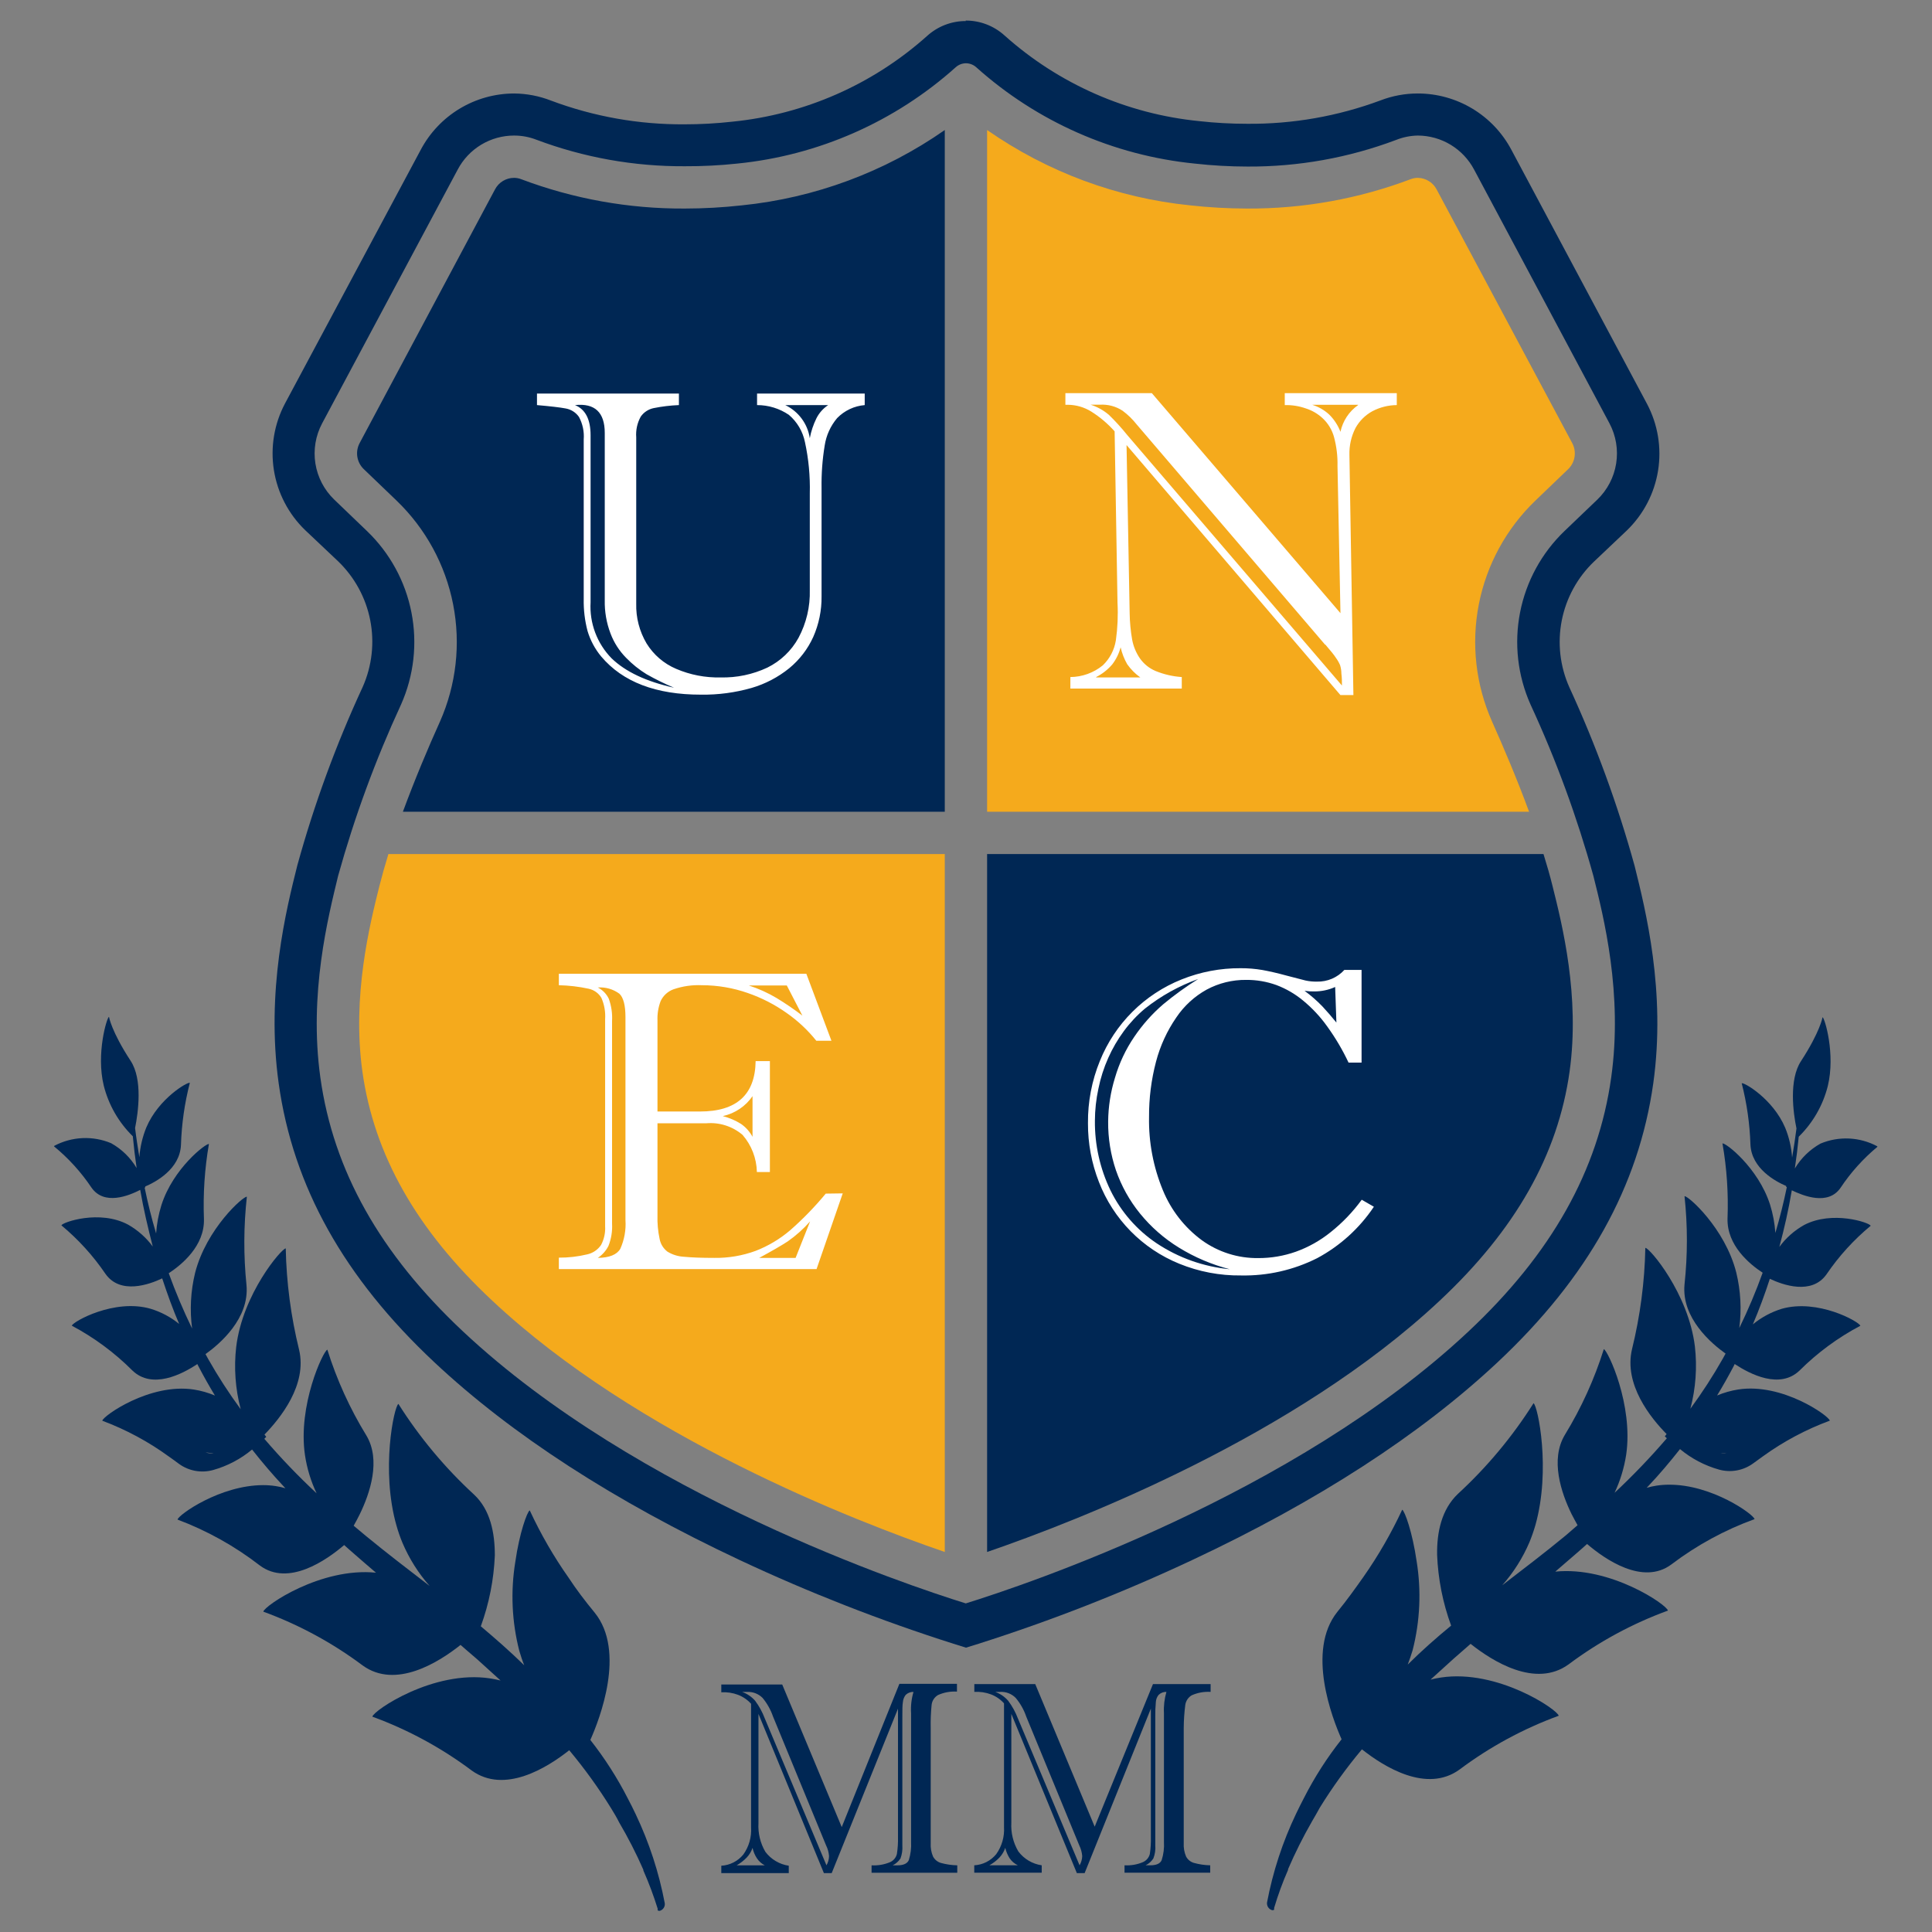 <svg width="236" height="236" viewBox="0 0 236 236" fill="none" xmlns="http://www.w3.org/2000/svg">
<rect x="0" y="0" width="236" height="236" fill="#808080" stroke="none"/>
<path d="M118.002 7.727C118.467 7.733 118.914 7.909 119.258 8.222C126.684 14.873 136.031 18.992 145.951 19.983C148.08 20.221 150.222 20.342 152.365 20.345C158.564 20.382 164.718 19.283 170.521 17.1C171.372 16.758 172.278 16.574 173.195 16.558C174.61 16.564 175.996 16.954 177.206 17.686C178.416 18.419 179.404 19.466 180.066 20.716L196.605 51.72C197.401 53.222 197.687 54.943 197.419 56.621C197.152 58.3 196.345 59.847 195.121 61.026L191.095 64.881C188.312 67.556 186.421 71.025 185.681 74.813C184.94 78.602 185.385 82.527 186.956 86.054C190.08 92.812 192.648 99.814 194.635 106.989C195.901 112.023 198.251 121.387 196.814 131.617C195.225 142.989 189.516 153.143 179.371 162.649C158.074 182.633 125.206 193.615 117.973 195.861C110.741 193.615 77.863 182.614 56.566 162.649C46.422 153.133 40.721 142.998 39.132 131.617C37.705 121.397 40.084 112.023 41.302 106.989C43.296 99.815 45.867 92.814 48.991 86.054C50.559 82.526 51.002 78.601 50.259 74.812C49.517 71.024 47.625 67.556 44.842 64.881L40.826 61.026C39.603 59.848 38.796 58.304 38.528 56.626C38.261 54.949 38.546 53.23 39.342 51.729L55.909 20.716C56.57 19.46 57.563 18.408 58.779 17.675C59.995 16.942 61.388 16.556 62.808 16.558C63.732 16.558 64.649 16.729 65.511 17.062C71.314 19.245 77.468 20.345 83.668 20.307C85.797 20.316 87.926 20.208 90.043 19.983C99.963 18.994 109.312 14.874 116.736 8.222C117.083 7.906 117.533 7.73 118.002 7.727ZM118.002 2.569C116.243 2.56 114.545 3.212 113.244 4.396C106.623 10.317 98.292 13.983 89.453 14.864C87.513 15.08 85.563 15.188 83.611 15.187C78.042 15.225 72.514 14.241 67.3 12.285C65.868 11.726 64.346 11.433 62.808 11.419C60.459 11.422 58.154 12.064 56.142 13.278C54.13 14.492 52.487 16.231 51.389 18.309L34.812 49.293C33.489 51.789 33.015 54.648 33.459 57.437C33.904 60.227 35.244 62.796 37.276 64.757L41.302 68.563C43.316 70.503 44.686 73.015 45.224 75.759C45.762 78.504 45.442 81.347 44.309 83.903C41.055 90.933 38.385 98.218 36.325 105.686C34.974 111.062 32.471 121.064 34.041 132.331C35.801 144.93 42.025 156.074 53.073 166.418C62.504 175.258 75.055 183.385 90.386 190.579C98.849 194.546 107.562 197.957 116.47 200.79L118.002 201.266L119.534 200.79C128.436 197.959 137.143 194.548 145.599 190.579C160.929 183.394 173.481 175.258 182.921 166.418C193.95 156.083 200.174 144.93 201.953 132.331C203.523 121.111 201.002 111.119 199.669 105.752C197.603 98.279 194.936 90.985 191.695 83.941C190.557 81.387 190.235 78.544 190.773 75.8C191.311 73.056 192.683 70.546 194.702 68.611L198.718 64.804C200.751 62.843 202.091 60.275 202.538 57.486C202.984 54.697 202.512 51.838 201.192 49.341L184.615 18.29C183.513 16.216 181.869 14.482 179.857 13.271C177.846 12.061 175.543 11.421 173.195 11.419C171.634 11.417 170.085 11.704 168.628 12.266C163.417 14.203 157.895 15.171 152.336 15.121C150.384 15.121 148.433 15.014 146.493 14.797C137.653 13.92 129.322 10.254 122.703 4.329C121.4 3.15 119.702 2.501 117.945 2.512L118.002 2.569Z" fill="#002754"/>
<path d="M115.408 15.883V99.158H49.214C50.689 95.162 52.335 91.26 53.734 88.167C55.733 83.666 56.298 78.658 55.351 73.824C54.405 68.991 51.993 64.566 48.443 61.151L44.427 57.297C44.016 56.898 43.745 56.377 43.652 55.812C43.56 55.246 43.651 54.666 43.913 54.157L60.462 23.144C60.684 22.715 61.02 22.356 61.433 22.106C61.846 21.855 62.32 21.724 62.803 21.726C63.096 21.728 63.386 21.782 63.659 21.887C70.045 24.297 76.818 25.513 83.643 25.475C85.974 25.473 88.302 25.342 90.618 25.085C99.531 24.181 108.064 21.013 115.408 15.883Z" fill="#002754"/>
<path d="M115.409 104.324V189.579C104.304 185.773 77.83 175.476 60.13 158.88C50.871 150.221 45.694 141.066 44.267 130.893C42.982 121.663 45.171 112.936 46.341 108.245C46.665 106.97 47.036 105.656 47.445 104.324H115.409Z" fill="#F5AA1C"/>
<path d="M191.73 130.893C190.303 141.066 185.117 150.221 175.867 158.88C158.167 175.476 131.674 185.763 120.578 189.579V104.324H188.542C188.961 105.666 189.342 106.989 189.656 108.264C190.826 112.946 193.015 121.672 191.73 130.893Z" fill="#002754"/>
<path d="M191.568 57.297L187.553 61.151C184.001 64.565 181.588 68.99 180.643 73.825C179.698 78.659 180.267 83.668 182.271 88.167C183.651 91.26 185.307 95.143 186.782 99.158H120.578V15.883C127.925 21.013 136.462 24.181 145.377 25.085C147.697 25.342 150.028 25.472 152.362 25.475C159.187 25.509 165.961 24.29 172.346 21.878C172.614 21.779 172.897 21.727 173.183 21.726C173.662 21.731 174.13 21.867 174.538 22.119C174.945 22.37 175.276 22.728 175.496 23.153L192.063 54.147C192.33 54.656 192.426 55.237 192.337 55.804C192.248 56.371 191.978 56.895 191.568 57.297Z" fill="#F5AA1C"/>
<path d="M92.477 48.074V49.483C93.861 49.48 95.214 49.895 96.359 50.672C97.374 51.531 98.068 52.709 98.329 54.012C98.776 56.068 98.974 58.171 98.919 60.274V72.064C98.976 74.102 98.5 76.119 97.539 77.917C96.674 79.49 95.345 80.759 93.733 81.552C91.948 82.388 89.994 82.798 88.023 82.751C86.161 82.794 84.311 82.438 82.599 81.704C81.101 81.07 79.838 79.986 78.983 78.602C78.111 77.129 77.672 75.441 77.717 73.73V53.422C77.649 52.543 77.841 51.662 78.269 50.891C78.641 50.358 79.203 49.987 79.839 49.854C80.859 49.648 81.893 49.524 82.932 49.483V48.074H65.594V49.483C67.212 49.625 68.382 49.759 69.086 49.892C69.414 49.948 69.728 50.068 70.009 50.246C70.29 50.424 70.532 50.656 70.723 50.929C71.175 51.772 71.377 52.726 71.303 53.679V73.168C71.277 74.487 71.434 75.803 71.77 77.079C72.112 78.222 72.682 79.284 73.445 80.201C76.071 83.309 80.138 84.86 85.644 84.854C87.725 84.883 89.8 84.607 91.801 84.036C93.485 83.546 95.055 82.724 96.416 81.619C97.668 80.589 98.667 79.287 99.338 77.812C100.031 76.246 100.378 74.548 100.356 72.835V59.589C100.33 57.862 100.457 56.136 100.737 54.431C100.923 53.192 101.45 52.028 102.259 51.072C103.154 50.153 104.35 49.589 105.628 49.483V48.074H92.477ZM74.701 80.41C73.823 79.511 73.142 78.44 72.701 77.263C72.26 76.087 72.069 74.832 72.141 73.577V53.165C72.141 51.224 71.506 49.996 70.238 49.483C72.655 49.226 73.873 50.368 73.873 52.889V73.32C73.844 74.708 74.083 76.087 74.577 77.384C74.996 78.496 75.645 79.508 76.48 80.353C77.227 81.124 78.068 81.799 78.983 82.361C80.066 82.975 81.185 83.525 82.333 84.007C78.951 83.258 76.407 82.059 74.701 80.41ZM99.728 51.1C99.35 51.869 99.078 52.685 98.919 53.527C98.789 52.659 98.448 51.836 97.925 51.131C97.402 50.426 96.714 49.86 95.922 49.483H101.165C100.553 49.887 100.057 50.444 99.728 51.1Z" fill="white"/>
<path d="M156.938 49.483V48.027H170.622V49.483C169.573 49.49 168.541 49.751 167.615 50.245C166.759 50.719 166.053 51.425 165.579 52.281C165.059 53.299 164.804 54.431 164.836 55.574L165.322 84.902H163.733L137.611 54.365L137.991 74.901C138.007 75.986 138.109 77.068 138.296 78.136C138.449 78.959 138.773 79.74 139.248 80.43C139.727 81.108 140.386 81.638 141.151 81.962C142.173 82.38 143.256 82.631 144.358 82.704V84.112H130.75V82.704C132.193 82.692 133.59 82.189 134.708 81.277C135.563 80.459 136.125 79.382 136.307 78.213C136.521 76.694 136.588 75.157 136.507 73.626L136.155 52.69C135.322 51.754 134.361 50.941 133.3 50.273C132.442 49.74 131.455 49.454 130.445 49.445H130.141V48.027H140.704L163.742 74.901L163.38 56.925C163.408 55.74 163.267 54.558 162.962 53.413C162.722 52.514 162.23 51.702 161.544 51.072C160.956 50.528 160.253 50.122 159.488 49.883C158.669 49.597 157.805 49.462 156.938 49.483ZM161.877 78.764L138.838 51.834C138.345 51.21 137.773 50.653 137.135 50.178C136.314 49.635 135.339 49.375 134.356 49.436H133.224C134.041 49.695 134.798 50.116 135.451 50.673C136.243 51.441 136.986 52.258 137.677 53.118L163.923 83.741C163.923 83.246 163.923 82.79 163.856 82.295C163.854 81.94 163.8 81.587 163.695 81.248C163.567 80.945 163.404 80.657 163.209 80.392C162.971 80.011 162.524 79.469 161.877 78.717V78.764ZM133.9 82.752H139.295C138.676 82.309 138.136 81.765 137.696 81.144C137.324 80.497 137.051 79.797 136.888 79.069C136.689 79.824 136.343 80.532 135.869 81.153C135.323 81.796 134.653 82.323 133.9 82.704V82.752ZM165.893 49.445H160.288C161.063 49.684 161.776 50.093 162.372 50.644C162.971 51.241 163.438 51.958 163.742 52.747C164.021 51.427 164.79 50.261 165.893 49.483V49.445Z" fill="white"/>
<path d="M102.821 223.184L95.551 205.769H88.109V206.721C88.802 206.677 89.496 206.781 90.146 207.025C90.758 207.258 91.306 207.633 91.745 208.12V223.231C91.821 224.412 91.485 225.583 90.793 226.543C90.465 226.944 90.056 227.272 89.594 227.506C89.132 227.74 88.627 227.876 88.109 227.904V228.808H96.35V227.904C95.214 227.735 94.189 227.127 93.496 226.21C92.872 225.149 92.578 223.927 92.649 222.698V209.357L100.642 228.808H101.594L109.692 208.719V224.392C109.71 225.086 109.665 225.781 109.559 226.467C109.507 226.686 109.405 226.89 109.261 227.063C109.118 227.236 108.936 227.374 108.731 227.466C108.016 227.767 107.241 227.901 106.466 227.856V228.76H116.934V227.856C116.255 227.842 115.58 227.743 114.926 227.561C114.723 227.501 114.535 227.401 114.371 227.267C114.208 227.133 114.073 226.968 113.974 226.781C113.754 226.268 113.657 225.711 113.689 225.154V211.079C113.667 210.126 113.705 209.173 113.803 208.224C113.835 207.983 113.922 207.752 114.057 207.549C114.193 207.346 114.373 207.177 114.583 207.054C115.309 206.729 116.102 206.585 116.896 206.635V205.684H109.863L102.821 223.184ZM93.419 227.856H89.984C90.437 227.6 90.851 227.28 91.212 226.905C91.532 226.568 91.776 226.165 91.925 225.725C92.025 226.183 92.209 226.618 92.468 227.009C92.708 227.368 93.036 227.659 93.419 227.856ZM100.956 227.856L93.419 209.909C93.129 209.137 92.731 208.41 92.239 207.749C91.81 207.26 91.263 206.89 90.65 206.673H91.25C91.601 206.655 91.951 206.711 92.279 206.837C92.607 206.963 92.905 207.157 93.153 207.406C93.71 208.082 94.142 208.852 94.428 209.68L100.909 225.42C101.112 225.827 101.235 226.27 101.27 226.724C101.264 227.122 101.156 227.512 100.956 227.856ZM110.225 225.42V209.718C110.225 208.891 110.225 208.291 110.291 207.92C110.316 207.598 110.435 207.29 110.634 207.035C110.76 206.914 110.91 206.819 111.073 206.757C111.237 206.695 111.411 206.667 111.586 206.673C111.336 207.515 111.236 208.395 111.291 209.271V224.992C111.332 225.745 111.239 226.499 111.015 227.219C110.824 227.647 110.358 227.856 109.616 227.856H109.045C109.431 227.666 109.759 227.377 109.996 227.019C110.186 226.508 110.264 225.963 110.225 225.42Z" fill="#002754"/>
<path d="M144.787 208.26C144.821 208.019 144.909 207.788 145.044 207.586C145.179 207.383 145.358 207.213 145.567 207.089C146.293 206.764 147.086 206.62 147.88 206.67V205.719H140.838L133.72 223.133L126.459 205.719H119.017V206.67C119.71 206.628 120.404 206.732 121.054 206.975C121.664 207.207 122.209 207.582 122.643 208.069V223.181C122.715 224.361 122.379 225.53 121.691 226.492C121.363 226.893 120.955 227.221 120.493 227.455C120.031 227.69 119.525 227.825 119.008 227.853V228.757H127.249V227.853C126.111 227.686 125.086 227.078 124.394 226.159C123.767 225.099 123.469 223.877 123.537 222.648V209.354L131.541 228.805H132.492L140.581 208.716V224.389C140.601 225.083 140.559 225.777 140.457 226.464C140.403 226.683 140.299 226.887 140.154 227.06C140.009 227.234 139.826 227.371 139.62 227.463C138.908 227.765 138.136 227.898 137.364 227.853V228.757H147.832V227.853C147.156 227.839 146.485 227.74 145.834 227.558C145.631 227.499 145.442 227.399 145.279 227.265C145.115 227.131 144.981 226.965 144.882 226.778C144.662 226.265 144.565 225.708 144.597 225.151V211.076C144.602 210.134 144.666 209.194 144.787 208.26ZM124.337 227.853H120.854C121.312 227.6 121.729 227.279 122.091 226.902C122.406 226.562 122.646 226.16 122.795 225.722C122.904 226.177 123.087 226.611 123.338 227.006C123.59 227.372 123.935 227.665 124.337 227.853ZM131.874 227.853L124.337 209.906C124.043 209.134 123.643 208.406 123.147 207.746C122.721 207.259 122.177 206.889 121.568 206.67H122.167C122.518 206.65 122.87 206.705 123.198 206.832C123.526 206.958 123.823 207.153 124.07 207.403C124.635 208.076 125.071 208.847 125.355 209.677L131.836 225.417C132.035 225.826 132.157 226.268 132.197 226.721C132.184 227.119 132.073 227.508 131.874 227.853ZM142.18 209.268V224.989C142.226 225.742 142.132 226.497 141.904 227.216C141.723 227.644 141.257 227.853 140.505 227.853H139.934C140.323 227.669 140.653 227.379 140.885 227.016C141.084 226.508 141.166 225.961 141.123 225.417V209.716C141.112 209.115 141.134 208.515 141.19 207.917C141.206 207.593 141.326 207.282 141.532 207.032C141.658 206.911 141.808 206.816 141.971 206.754C142.135 206.692 142.309 206.663 142.484 206.67C142.236 207.513 142.133 208.391 142.18 209.268Z" fill="#002754"/>
<path d="M100.868 145.804C99.545 147.403 98.097 148.896 96.538 150.267C95.279 151.343 93.847 152.199 92.303 152.798C90.686 153.391 88.973 153.682 87.25 153.655C85.699 153.655 84.481 153.607 83.587 153.521C82.859 153.489 82.152 153.273 81.531 152.893C81.037 152.517 80.698 151.971 80.579 151.361C80.373 150.405 80.283 149.427 80.313 148.449V137.211H86.299C87.09 137.145 87.887 137.236 88.643 137.48C89.4 137.723 90.1 138.113 90.705 138.629C91.801 139.89 92.421 141.496 92.456 143.168H94.045V129.617H92.303C92.246 133.721 89.978 135.774 85.499 135.774H80.313V124.659C80.282 123.855 80.411 123.052 80.694 122.299C80.846 121.967 81.062 121.669 81.33 121.42C81.598 121.172 81.912 120.979 82.254 120.852C83.379 120.463 84.567 120.292 85.756 120.348C87.658 120.35 89.547 120.672 91.342 121.3C93.036 121.885 94.638 122.709 96.1 123.745C97.461 124.696 98.679 125.837 99.716 127.133H101.563L98.498 118.949H68.266V120.348C69.488 120.374 70.706 120.517 71.901 120.776C72.224 120.843 72.529 120.977 72.798 121.169C73.067 121.361 73.293 121.606 73.461 121.89C73.821 122.71 73.977 123.604 73.918 124.497V149.791C73.965 150.583 73.794 151.373 73.423 152.075C73.027 152.662 72.421 153.074 71.73 153.226C70.595 153.498 69.432 153.632 68.266 153.626V155.025H99.745L102.942 145.775L100.868 145.804ZM91.923 133.861V138.866C91.585 138.236 91.102 137.694 90.514 137.287C89.825 136.858 89.074 136.537 88.288 136.335C89.782 136.013 91.094 135.127 91.951 133.861H91.923ZM96.11 120.377L98.013 124.059C97.004 123.291 95.956 122.577 94.873 121.918C93.798 121.279 92.655 120.762 91.466 120.377H96.11ZM76.402 149.02C76.484 150.228 76.269 151.437 75.774 152.541C75.355 153.264 74.442 153.636 73.024 153.655C73.579 153.288 74.028 152.783 74.327 152.189C74.669 151.321 74.818 150.389 74.765 149.458V124.716C74.817 123.791 74.681 122.865 74.365 121.994C74.08 121.403 73.609 120.922 73.024 120.624C73.965 120.556 74.9 120.826 75.66 121.385C76.154 121.852 76.402 122.813 76.402 124.24V149.02ZM97.185 153.655H92.741C94.235 152.846 95.396 152.18 96.215 151.647C97.221 150.942 98.141 150.121 98.955 149.201L97.185 153.655Z" fill="white"/>
<path d="M166.339 146.552C165.256 148.041 163.975 149.376 162.533 150.52C161.264 151.544 159.832 152.348 158.298 152.899C156.825 153.42 155.273 153.684 153.711 153.679C151.237 153.713 148.818 152.949 146.812 151.5C144.697 149.942 143.051 147.831 142.054 145.4C140.879 142.564 140.302 139.515 140.36 136.446C140.345 134.159 140.633 131.881 141.216 129.67C141.723 127.745 142.561 125.923 143.691 124.284C144.638 122.875 145.907 121.71 147.392 120.887C148.877 120.088 150.541 119.678 152.227 119.697C153.482 119.687 154.729 119.9 155.909 120.325C157.099 120.772 158.206 121.415 159.183 122.229C160.302 123.15 161.294 124.215 162.133 125.397C163.134 126.782 164.004 128.257 164.731 129.803H166.32V118.479H164.217C163.794 118.944 163.276 119.311 162.698 119.558C162.12 119.804 161.495 119.923 160.867 119.907C160.401 119.916 159.934 119.871 159.478 119.773L157.165 119.174C156.024 118.86 155.034 118.641 154.206 118.489C153.326 118.34 152.434 118.266 151.541 118.27C149.074 118.255 146.627 118.721 144.338 119.64C142.088 120.539 140.043 121.884 138.327 123.595C136.611 125.306 135.26 127.346 134.355 129.594C133.369 132.01 132.874 134.598 132.899 137.207C132.887 139.665 133.343 142.103 134.241 144.392C135.108 146.635 136.424 148.677 138.11 150.392C139.796 152.108 141.815 153.459 144.043 154.365C146.437 155.342 149.003 155.831 151.589 155.801C154.817 155.867 158.012 155.142 160.896 153.689C163.685 152.195 166.064 150.038 167.824 147.408L166.339 146.552ZM160.563 121.106C161.436 121.107 162.299 120.923 163.094 120.563L163.246 124.912C162.685 124.217 162.114 123.551 161.533 122.933C160.863 122.237 160.134 121.6 159.354 121.03C159.754 121.09 160.158 121.115 160.563 121.106ZM141.302 151.881C138.881 150.259 136.931 148.027 135.65 145.41C134.37 142.758 133.718 139.847 133.746 136.902C133.751 135.584 133.895 134.27 134.175 132.982C134.434 131.692 134.837 130.434 135.374 129.232C135.888 128.076 136.526 126.978 137.277 125.959C138.026 124.939 138.895 124.012 139.865 123.199C141.817 121.651 144.01 120.433 146.355 119.593C144.87 120.521 143.449 121.548 142.101 122.666C140.746 123.832 139.553 125.173 138.552 126.654C137.511 128.182 136.718 129.865 136.201 131.64C135.662 133.379 135.38 135.187 135.364 137.007C135.346 139.029 135.668 141.039 136.316 142.955C136.981 144.873 137.976 146.66 139.256 148.236C140.596 149.884 142.204 151.293 144.014 152.404C145.938 153.589 148.03 154.478 150.219 155.04C147.032 154.737 143.969 153.652 141.302 151.881Z" fill="white"/>
<path d="M224.822 145.104C226.076 143.218 227.598 141.525 229.342 140.079C229.342 140.079 229.342 140.079 229.294 140.013C228.235 139.449 227.064 139.129 225.866 139.074C224.668 139.02 223.472 139.233 222.367 139.699C221.08 140.422 220.004 141.468 219.245 142.734C219.436 141.45 219.597 140.155 219.721 138.852C221.451 137.156 222.68 135.016 223.271 132.666C224.222 128.765 222.899 124.368 222.633 124.254C222.633 124.254 222.338 126.024 219.997 129.621C218.503 131.895 219.045 135.949 219.445 137.843C219.293 139.042 219.112 140.231 218.912 141.402C218.827 140.15 218.541 138.919 218.065 137.757C216.571 134.227 213.022 132.181 212.755 132.324C213.381 134.767 213.739 137.272 213.821 139.794C213.945 142.744 216.895 144.323 218.18 144.866C218.184 144.897 218.184 144.929 218.18 144.961L218.265 145.018C217.875 146.921 217.409 148.767 216.866 150.604C216.786 149.431 216.569 148.272 216.219 147.15C214.773 142.639 210.757 139.537 210.405 139.68C210.935 142.707 211.142 145.782 211.023 148.853C210.938 152.127 213.716 154.42 215.315 155.467C214.487 157.769 213.534 160.024 212.46 162.223C212.755 159.958 212.629 157.658 212.089 155.438C210.719 150.024 206.17 146.017 205.77 146.122C206.155 149.702 206.155 153.314 205.77 156.894C205.38 161.005 209.063 164.126 210.785 165.345C210.681 165.554 210.567 165.744 210.462 165.935C209.259 168.061 207.93 170.113 206.484 172.082C207.14 169.601 207.327 167.019 207.036 164.469C206.237 157.97 201.479 152.403 200.984 152.431C200.899 156.602 200.354 160.751 199.357 164.802C198.329 169.113 201.64 173.214 203.582 175.175L203.363 175.451L203.61 175.689C201.605 178.024 199.474 180.248 197.225 182.35C197.918 180.875 198.396 179.308 198.643 177.696C199.537 171.606 196.397 164.954 195.912 164.802C194.76 168.473 193.162 171.988 191.154 175.27C189.336 178.296 190.697 182.34 191.972 184.948C192.229 185.462 192.486 185.899 192.705 186.309L191.277 187.546C188.737 189.639 186.12 191.638 183.503 193.646C184.884 192.084 186.005 190.31 186.824 188.393C187.106 187.706 187.351 187.003 187.557 186.29C189.46 179.514 187.852 171.739 187.328 171.406C184.749 175.489 181.642 179.214 178.088 182.483C176.09 184.386 175.509 187.156 175.547 189.915C175.664 192.873 176.242 195.795 177.26 198.575C175.443 200.069 173.663 201.639 171.96 203.333C172.179 202.771 172.369 202.182 172.559 201.572C173.466 198.019 173.631 194.316 173.044 190.696C172.531 187.165 171.598 184.577 171.284 184.415C169.943 187.296 168.351 190.054 166.526 192.656C165.574 193.998 164.556 195.435 163.357 196.9C159.551 201.658 162.739 209.899 163.88 212.459C162.11 214.694 160.567 217.101 159.275 219.644C158.961 220.243 158.647 220.871 158.323 221.547C156.677 224.991 155.483 228.635 154.774 232.386C154.745 232.593 154.793 232.804 154.909 232.979C155.024 233.154 155.199 233.282 155.402 233.337C155.525 233.337 155.62 233.337 155.64 233.242C155.634 233.211 155.634 233.178 155.64 233.147V233.061C156.11 231.476 156.679 229.922 157.343 228.408V228.322C158.205 226.324 159.18 224.376 160.264 222.489C160.578 221.947 160.911 221.385 161.216 220.814C162.759 218.318 164.479 215.936 166.364 213.687C169.076 215.837 174.272 219.063 178.278 216.161C181.977 213.388 186.061 211.173 190.402 209.585C190.278 208.852 182.951 203.875 176.023 204.913C175.585 204.979 175.157 205.065 174.748 205.17L176.28 203.78L177.603 202.581L178.954 201.401L179.639 200.802C182.342 202.952 187.576 206.226 191.601 203.314C195.306 200.541 199.397 198.325 203.744 196.738C203.61 196.025 196.711 191.295 189.983 191.98L192.638 189.687C193.047 189.325 193.466 188.973 193.866 188.602C196.007 190.439 200.67 193.712 204.172 191.095C207.259 188.753 210.682 186.889 214.325 185.566C214.221 184.995 209.12 181.322 203.858 181.36C203.354 181.36 202.852 181.398 202.354 181.474C201.946 181.537 201.542 181.626 201.146 181.741L201.345 181.531C202.706 180.095 203.981 178.581 205.219 177.011C206.611 178.17 208.232 179.023 209.977 179.514C210.681 179.711 211.421 179.747 212.141 179.618C212.861 179.49 213.542 179.2 214.135 178.772L215.344 177.896C217.858 176.079 220.608 174.612 223.518 173.538C223.413 172.948 217.704 168.894 212.327 169.731C211.441 169.871 210.575 170.117 209.748 170.464C210.452 169.313 211.119 168.123 211.756 166.915C211.804 166.82 211.861 166.715 211.899 166.62C213.802 167.876 217.418 169.731 219.826 167.41C222.015 165.23 224.516 163.389 227.248 161.947C227.096 161.443 222.034 158.607 217.618 159.882C216.34 160.282 215.151 160.925 214.116 161.776C214.887 159.968 215.572 158.112 216.191 156.209C217.77 156.961 221.31 158.226 223.118 155.657C224.629 153.437 226.446 151.441 228.514 149.729C228.343 149.338 223.823 147.825 220.368 149.643C219.183 150.309 218.155 151.22 217.352 152.317C217.961 150.052 218.484 147.74 218.874 145.399C220.264 146.065 223.29 147.311 224.822 145.104ZM209.958 177.563C210.262 177.563 210.576 177.506 210.909 177.459C210.59 177.562 210.25 177.585 209.919 177.525L209.958 177.563Z" fill="#002754"/>
<path d="M17.128 145.348C17.528 147.689 18.08 150.001 18.66 152.266C17.853 151.173 16.826 150.262 15.644 149.592C12.18 147.737 7.669 149.288 7.498 149.678C9.562 151.392 11.375 153.388 12.884 155.606C14.692 158.176 18.232 156.91 19.812 156.158C20.44 158.062 21.125 159.965 21.886 161.725C20.854 160.885 19.668 160.255 18.394 159.87C13.988 158.594 8.925 161.43 8.773 161.935C11.499 163.385 13.994 165.232 16.177 167.416C18.594 169.738 22.219 167.882 24.103 166.626L24.256 166.921C24.884 168.13 25.559 169.319 26.254 170.471C25.431 170.123 24.568 169.877 23.685 169.738C18.308 168.91 12.589 172.964 12.494 173.544C15.406 174.634 18.157 176.116 20.668 177.95C21.068 178.236 21.477 178.521 21.877 178.826C22.47 179.254 23.151 179.542 23.871 179.671C24.591 179.799 25.331 179.764 26.035 179.568C27.779 179.077 29.401 178.224 30.793 177.065C32.03 178.635 33.315 180.148 34.666 181.585L34.866 181.795C34.473 181.679 34.072 181.59 33.667 181.528C33.166 181.452 32.661 181.414 32.154 181.414C26.882 181.414 21.782 185.049 21.686 185.62C25.297 186.976 28.685 188.865 31.735 191.225C35.237 193.842 39.891 190.569 42.041 188.732C42.441 189.103 42.86 189.455 43.269 189.817C44.144 190.588 45.039 191.349 45.924 192.11C39.196 191.425 32.297 196.155 32.164 196.868C36.509 198.458 40.6 200.673 44.306 203.444C48.322 206.356 53.565 203.082 56.258 200.932L56.944 201.531L58.295 202.692L59.618 203.891L61.15 205.281C60.731 205.176 60.303 205.09 59.875 205.024C52.947 203.958 45.6 208.963 45.486 209.696C49.83 211.285 53.917 213.5 57.619 216.272C61.626 219.174 66.821 215.948 69.533 213.797C71.415 216.047 73.133 218.429 74.672 220.925C75.024 221.496 75.357 222.057 75.624 222.6C76.723 224.469 77.712 226.401 78.583 228.386V228.471C79.255 229.994 79.84 231.554 80.334 233.144V233.229V233.325C80.334 233.391 80.458 233.42 80.572 233.42C80.776 233.368 80.954 233.241 81.07 233.065C81.186 232.889 81.233 232.676 81.2 232.468C80.489 228.719 79.299 225.076 77.66 221.629C77.356 220.973 77.032 220.345 76.709 219.726C75.414 217.187 73.875 214.781 72.112 212.541C73.254 209.982 76.471 201.712 72.636 196.982C71.427 195.517 70.38 194.128 69.467 192.738C67.637 190.139 66.045 187.381 64.709 184.497C64.395 184.659 63.453 187.247 62.948 190.778C62.357 194.398 62.522 198.102 63.434 201.655C63.614 202.264 63.805 202.854 64.033 203.415C62.33 201.75 60.541 200.18 58.733 198.657C59.746 195.876 60.323 192.955 60.446 189.998C60.446 187.238 59.903 184.431 57.905 182.566C54.351 179.296 51.244 175.572 48.665 171.489C48.132 171.822 46.495 179.597 48.436 186.372C48.638 187.087 48.882 187.79 49.169 188.475C49.984 190.392 51.103 192.166 52.48 193.728C49.864 191.72 47.256 189.722 44.706 187.628L43.202 186.372C43.421 185.982 43.669 185.525 43.925 185.011C45.201 182.404 46.562 178.35 44.744 175.333C42.733 172.053 41.135 168.537 39.986 164.866C39.491 165.018 36.351 171.67 37.255 177.76C37.498 179.372 37.975 180.94 38.673 182.413C36.422 180.314 34.29 178.09 32.287 175.752L32.525 175.514L32.306 175.238C34.21 173.278 37.559 169.176 36.532 164.866C35.535 160.815 34.989 156.666 34.904 152.495C34.409 152.495 29.642 158.033 28.852 164.532C28.561 167.082 28.748 169.664 29.404 172.145C27.958 170.177 26.629 168.124 25.426 165.998C25.312 165.808 25.207 165.617 25.103 165.408C26.816 164.19 30.498 161.069 30.108 156.958C29.742 153.375 29.758 149.764 30.156 146.185C29.747 146.081 25.207 150.087 23.828 155.502C23.29 157.722 23.167 160.022 23.466 162.287C22.397 160.086 21.444 157.831 20.611 155.53C22.21 154.483 24.998 152.19 24.912 148.917C24.794 145.846 24.998 142.771 25.521 139.743C25.179 139.638 21.153 142.702 19.716 147.213C19.367 148.335 19.149 149.495 19.069 150.667C18.517 148.831 18.061 146.975 17.671 145.082L17.747 145.024V144.929C19.022 144.387 21.981 142.807 22.105 139.857C22.186 137.297 22.549 134.753 23.19 132.273C22.923 132.13 19.383 134.176 17.88 137.707C17.406 138.869 17.117 140.099 17.023 141.351C16.833 140.181 16.643 138.991 16.5 137.792C16.881 135.889 17.452 131.845 15.948 129.57C13.598 125.973 13.312 124.203 13.312 124.203C13.046 124.317 11.723 128.714 12.675 132.615C13.265 134.965 14.494 137.105 16.224 138.801C16.348 140.105 16.5 141.399 16.69 142.683C15.938 141.415 14.865 140.368 13.579 139.648C12.471 139.183 11.274 138.97 10.075 139.024C8.875 139.079 7.702 139.399 6.641 139.962L6.594 140.028C8.355 141.47 9.894 143.163 11.162 145.053C12.713 147.308 15.739 146.062 17.128 145.348ZM25.16 177.417C25.483 177.465 25.797 177.503 26.111 177.522C25.781 177.568 25.444 177.532 25.131 177.417H25.16ZM19.545 156.063C19.543 156.082 19.543 156.101 19.545 156.12C19.547 156.101 19.547 156.082 19.545 156.063Z" fill="#002754"/>
</svg>
